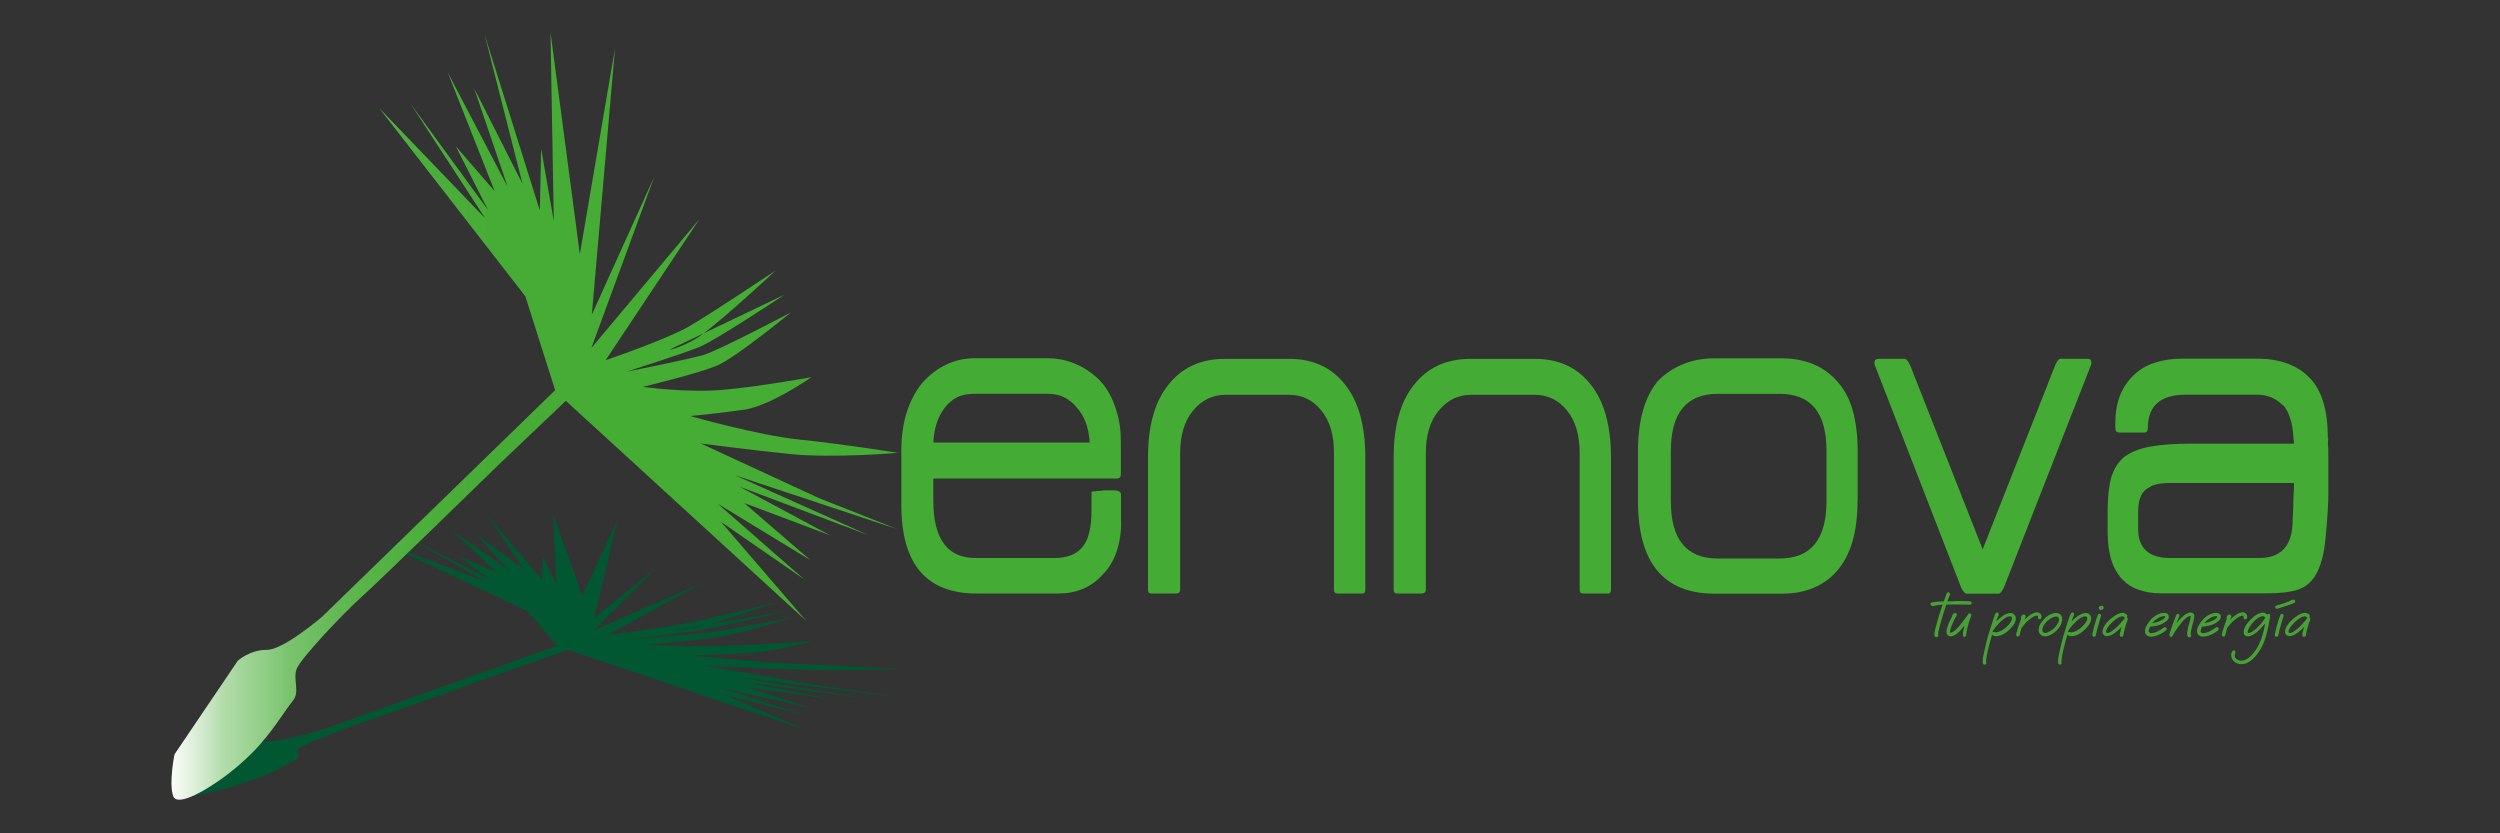 <?xml version="1.0" encoding="UTF-8"?>
<svg xmlns="http://www.w3.org/2000/svg" xmlns:xlink="http://www.w3.org/1999/xlink" id="Layer_1" data-name="Layer 1" viewBox="0 0 150 50">
  <rect x="0" y="0" width="150" height="50" fill="#333333" stroke="none"/>
  <defs>
    <style>
      .cls-1 {
        fill: url(#linear-gradient);
      }

      .cls-1, .cls-2, .cls-3, .cls-4 {
        stroke-width: 0px;
      }

      .cls-2 {
        fill: #44ac34;
      }

      .cls-2, .cls-4 {
        fill-rule: evenodd;
      }

      .cls-3 {
        fill: #47a136;
      }

      .cls-4 {
        fill: #005731;
      }
    </style>
    <linearGradient id="linear-gradient" x1="10.33" y1="25" x2="53.92" y2="25" gradientUnits="userSpaceOnUse">
      <stop offset="0" stop-color="#fff"></stop>
      <stop offset="0" stop-color="#fff"></stop>
      <stop offset="0" stop-color="#fafcf9"></stop>
      <stop offset=".04" stop-color="#d4ebd0"></stop>
      <stop offset=".07" stop-color="#b2dcab"></stop>
      <stop offset=".12" stop-color="#94cf8a"></stop>
      <stop offset=".16" stop-color="#7bc46f"></stop>
      <stop offset=".21" stop-color="#67bb59"></stop>
      <stop offset=".27" stop-color="#57b448"></stop>
      <stop offset=".34" stop-color="#4caf3c"></stop>
      <stop offset=".45" stop-color="#46ac35"></stop>
      <stop offset=".73" stop-color="#45ac34"></stop>
      <stop offset="1" stop-color="#45ac34"></stop>
    </linearGradient>
  </defs>
  <path class="cls-2" d="M58.3,23.63h4.61c.68,0,1.24.27,1.69.81.47.52.73,1.22.78,2.11h-9.38c.04-.83.26-1.53.68-2.08.43-.56.97-.83,1.62-.83M67.26,31.32v-1.64c0-.17-.15-.26-.44-.26h-.42c-.1,0-.23,0-.36.03-.14,0-.32.02-.55.05v1.12c0,1.04-.18,1.78-.55,2.21-.35.43-.9.65-1.67.65h-4.74c-1.69,0-2.53-1.15-2.53-3.44v-1.33h11.02c.16,0,.23-.09.23-.26v-1.98c0-.76-.12-1.47-.36-2.11-.23-.66-.57-1.22-1.04-1.67-.42-.38-.88-.68-1.41-.89-.5-.21-1.08-.31-1.72-.31h-4.19c-1.23,0-2.3.49-3.2,1.49-.83,1.04-1.25,2.39-1.25,4.04v3.28c0,3.54,1.5,5.31,4.51,5.31h4.9c1.08,0,1.95-.36,2.63-1.09.4-.4.68-.86.86-1.38.19-.54.29-1.15.29-1.82"></path>
  <path class="cls-2" d="M81.69,35.62c.16,0,.23-.08.23-.23v-7.92c0-1.93-.41-3.39-1.22-4.4-.8-1.02-1.92-1.54-3.36-1.54h-3.83c-1.46,0-2.6.52-3.41,1.56-.82,1.02-1.22,2.47-1.22,4.35v7.94c0,.16.07.23.21.23h1.46c.17,0,.26-.08.26-.23v-8.2c0-1.08.26-1.93.78-2.55.52-.63,1.16-.94,1.93-.94h3.83c.78,0,1.42.31,1.93.94.5.61.76,1.46.76,2.55v8.2c0,.16.07.23.21.23h1.46Z"></path>
  <path class="cls-2" d="M96.43,35.62c.16,0,.23-.08.23-.23v-7.92c0-1.93-.41-3.39-1.22-4.4-.8-1.02-1.92-1.54-3.36-1.54h-3.83c-1.46,0-2.6.52-3.41,1.56-.82,1.02-1.22,2.47-1.22,4.35v7.94c0,.16.07.23.21.23h1.46c.17,0,.26-.08.26-.23v-8.2c0-1.08.26-1.93.78-2.55.52-.63,1.16-.94,1.93-.94h3.83c.78,0,1.42.31,1.93.94.5.61.76,1.46.76,2.55v8.2c0,.16.07.23.21.23h1.46Z"></path>
  <path class="cls-2" d="M109.59,30.07c0,2.29-.94,3.44-2.81,3.44h-3.72c-1.88,0-2.81-1.15-2.81-3.44v-3c0-2.29.94-3.44,2.81-3.44h3.72c1.88,0,2.81,1.14,2.81,3.41v3.02ZM111.46,30.07v-3c0-.92-.1-1.73-.29-2.42-.19-.7-.5-1.28-.94-1.77-.82-.92-1.93-1.38-3.33-1.38h-4.01c-.73,0-1.37.12-1.93.36-.56.23-1.05.56-1.48.99-.8.96-1.2,2.36-1.2,4.22v3c0,3.7,1.54,5.55,4.61,5.55h4.01c1.42,0,2.54-.46,3.33-1.38.82-.94,1.22-2.33,1.22-4.17"></path>
  <path class="cls-2" d="M125.48,21.86v-.1c0-.16-.07-.23-.21-.23h-1.67c-.07,0-.17.13-.29.39l-4.35,11.04-4.35-11.04c-.12-.26-.23-.39-.34-.39h-1.56c-.16,0-.24.08-.24.23v.1l5.21,13.42c.12.23.23.34.31.34h1.93c.09,0,.19-.12.31-.36l5.24-13.39Z"></path>
  <path class="cls-2" d="M137.56,31.19c0,1.53-.67,2.29-2,2.29h-5.34c-1.29,0-1.93-.58-1.93-1.74v-1.04c0-.78.23-1.27.68-1.46.21-.17.63-.26,1.25-.26h7.42c0,.16,0,.42-.03.78,0,.35-.02.82-.05,1.43M139.67,26.29c0-1.67-.36-2.87-1.09-3.62-.73-.75-1.75-1.13-3.05-1.15h-4.66c-.5,0-1,.07-1.48.21-.47.14-.88.35-1.22.65-.83.7-1.25,1.69-1.25,3v.31c0,.17.08.26.23.26h1.51c.14,0,.21-.09.21-.26,0-1.34.76-2.01,2.27-2.01h4.25c.63,0,1.14.2,1.54.6.03.03.06.05.08.05.35.42.55,1.07.6,1.95l.03.34h-6.23c-.97,0-1.78.06-2.42.18-.64.12-1.15.33-1.54.62-.36.3-.62.71-.78,1.25-.14.52-.21,1.18-.21,1.98v1.3c0,2.43,1.08,3.65,3.23,3.65h6.36c.75,0,1.35-.07,1.8-.21.47-.16.82-.44,1.07-.86.26-.42.44-.99.55-1.72.1-.75.18-1.71.23-2.89v-2.81c0-.16,0-.32-.03-.5l.03-.34Z"></path>
  <path class="cls-4" d="M10.59,46.78l3.8-2.07s.74-.24,1.74-.24c1,0,3.32-.73,3.32-.73l13.98-5-1.79-2.07-8.77-4.16,6.37,2.44-4.49-2.54,4.65,2.35-1.93-1.41,2.33.99-2.82-2.63,3.59,2.53-2.01-2.18,2.9,2.11-2.28-3.31,3.32,3.9.08-1.36.8,1.66-.2-4.22,1.76,4.9,2.11-4.55-1.39,5.89,3.76-3.06-3.79,3.8,6.5-2.85-5.64,3.12s3.59-.45,5.01-.75c1.42-.3,5.19-1.23,5.19-1.23,0,0-3.78,1.3-4.83,1.52-1.05.22-1.54.23-1.54.23l6.89-1.21s-4.15,1.01-5.11,1.16c-.96.14-4.36.54-4.36.54,0,0,3.63-.26,4.6-.37.97-.11,5.26-.94,5.26-.94,0,0-3.26.99-4.41,1.17s-4.48.48-4.48.48c0,0,2.63.13,4.8.06,2.18-.07,5.32-.28,5.32-.28,0,0-2.44.63-4.02.72-1.57.09-3.26.14-3.26.14,0,0,3.99.42,6.61.52,2.62.1,5.86.29,5.86.29,0,0-3.86.12-6.48.03-2.62-.1-5.34-.23-5.34-.23l7.07,1.2,4.75.69-9.76-1.19,8,1.32-7.74-1.07,5.44,1.07-5.16-.72,3.99,1.27-5.59-1.25,5.18,1.67-4.99-1.27,5.11,2.19-14.42-4.86-4.05,1.42s-7.08,2.54-8.19,2.91c-1.11.37-3.67,1.37-3.91,1.59-.24.23.22.51-.23.71-.45.2-1.23.7-2.42,1.14-1.19.44-2.33.7-2.33.7,0,0-2.16.55-2.43.26-.27-.29.08-.92.08-.92"></path>
  <g>
    <path class="cls-3" d="M116.78,36.27c-.13.38-.26.8-.36,1.17-.04.15-.09.33-.11.43-.01.06-.01.11-.02.18.01.02.02.05.01.08,0,.05-.05.1-.11.1-.05,0-.13-.04-.13-.13,0-.17.08-.47.15-.71.1-.38.21-.73.35-1.11-.17.01-.32.03-.5.06-.06.05-.15.04-.2-.03-.03-.04-.05-.1.01-.15.05-.03.41-.07.76-.08.05-.16.11-.31.17-.47.02-.06.07-.08.12-.07.06.01.09.09.08.14l-.04.09c-.05.12-.07.18-.12.31h.31c.07-.01.15-.02.3-.02.27,0,.58,0,.75.02.07,0,.1.04.1.1,0,.05-.05.1-.1.1-.16,0-.44-.01-.69-.01-.1,0-.2,0-.29,0-.17,0-.29,0-.45.01Z"></path>
    <path class="cls-3" d="M116.98,37.92s0,.04.05.04c.11,0,.24-.11.34-.2.24-.23.49-.58.7-.88.02-.04.04-.08.1-.08s.11.04.11.1c0,.08-.06.17-.09.27-.06.18-.12.37-.16.56-.02.11-.06.31-.06.35,0,.06,0,.13-.1.13-.06,0-.1-.05-.1-.11,0-.12.02-.25.06-.38.01-.07.03-.13.04-.19-.1.14-.23.28-.33.38-.13.12-.31.27-.51.27-.14,0-.24-.1-.24-.27,0-.12.04-.28.1-.42.03-.09.07-.17.12-.28.03-.06.08-.16.1-.2.01-.07.07-.23.2-.23.07,0,.1.05.1.1,0,.01,0,.02-.04.1-.08.13-.17.3-.22.44-.07.16-.15.34-.15.51Z"></path>
    <path class="cls-3" d="M119.81,36.74c.06,0,.14.07.11.15l-.02.06c-.07.16-.06.12-.12.33.12-.13.25-.24.39-.33.15-.09.31-.17.45-.17.19,0,.33.14.33.33,0,.11-.04.22-.09.31-.15.25-.6.75-1.1.75-.07,0-.2-.02-.23-.11-.04.14-.08.28-.12.42-.09.34-.18.68-.23,1.05,0,.03-.02.17-.02.19.03.05.03.09-.01.13-.04.04-.11.04-.15,0-.04-.05-.04-.13-.04-.18,0-.17.04-.33.07-.47.07-.33.16-.7.25-1.03.1-.34.23-.74.33-1.05.05-.13.07-.21.11-.29.02-.04.05-.07.08-.07ZM119.59,37.81l-.04.13s.04-.02.06-.02.06,0,.1.02c0,0,.02,0,.05,0,.19,0,.43-.15.59-.29.18-.15.37-.39.37-.56,0-.07-.05-.11-.12-.11-.22,0-.48.22-.65.4-.12.12-.24.27-.36.44Z"></path>
    <path class="cls-3" d="M121.26,37.15c0-.06,0-.09,0-.12.01-.07.08-.17.18-.16.06,0,.12.08.1.14l-.08.19c.18-.19.49-.46.76-.46.1,0,.21.05.25.15.03.07.03.13.01.18-.01.05-.05.09-.09.09-.04,0-.09-.02-.11-.07-.01-.03,0-.06,0-.09,0-.04-.02-.06-.05-.06-.2,0-.48.22-.65.39-.1.11-.2.23-.29.35-.04.12-.08.3-.11.42-.02.07-.08.11-.14.09-.05-.02-.07-.07-.07-.12,0-.05.04-.16.07-.27.04-.15.1-.32.15-.46l.07-.19Z"></path>
    <path class="cls-3" d="M122.48,37.35c.18-.27.52-.57.88-.57.25,0,.37.16.37.37,0,.3-.22.6-.45.78-.16.13-.36.25-.57.25-.26,0-.39-.18-.39-.38,0-.17.07-.33.16-.46ZM122.7,37.98c.14,0,.33-.12.46-.21.16-.12.38-.39.38-.62,0-.1-.07-.16-.16-.16-.17,0-.33.1-.47.21-.13.11-.37.35-.37.61,0,.09.07.17.17.17Z"></path>
    <path class="cls-3" d="M124.33,36.74c.06,0,.14.07.11.15l-.02.06c-.07.16-.06.12-.12.33.12-.13.25-.24.39-.33.15-.09.3-.17.45-.17.19,0,.33.14.33.33,0,.11-.04.22-.09.31-.15.25-.6.75-1.1.75-.07,0-.2-.02-.23-.11-.04.14-.08.28-.12.42-.09.34-.18.68-.23,1.05,0,.03-.02.17-.02.19.03.05.03.09-.01.13-.04.04-.11.04-.15,0-.04-.05-.04-.13-.04-.18,0-.17.04-.33.07-.47.07-.33.16-.7.25-1.03.1-.34.22-.74.33-1.05.05-.13.07-.21.11-.29.02-.04.05-.07.08-.07ZM124.11,37.81l-.04.13s.04-.02.06-.02.06,0,.1.02c0,0,.02,0,.05,0,.19,0,.43-.15.59-.29.18-.15.37-.39.37-.56,0-.07-.05-.11-.12-.11-.22,0-.48.22-.65.4-.12.12-.24.27-.36.44Z"></path>
    <path class="cls-3" d="M125.8,37.1c.02-.07.05-.15.08-.22.02-.04.06-.05.09-.05.08,0,.1.05.1.1,0,.04-.05.15-.07.23-.06.19-.12.4-.18.63-.03.11-.05.21-.07.32,0,.05-.05.1-.11.1s-.1-.05-.1-.11c0-.06.02-.13.03-.17.05-.24.13-.55.22-.82ZM126,36.37s.06-.02.1-.02c.07,0,.12.04.12.11,0,.07-.05.1-.09.12-.03.02-.05.02-.08.02-.07,0-.12-.07-.12-.13,0-.04.02-.07.06-.1Z"></path>
    <path class="cls-3" d="M127.63,36.97s0,.06-.03.08c.04.01.07.05.07.09,0,.02-.01.05-.02.07-.06.15-.11.3-.15.46-.03.11-.09.33-.09.39s-.02.15-.12.15c-.05,0-.1-.03-.1-.11,0-.03,0-.13.03-.19.03-.12.03-.15.08-.3-.12.13-.26.25-.4.36-.13.1-.33.2-.49.2-.15,0-.26-.12-.26-.26,0-.33.35-.69.63-.89.16-.12.37-.25.57-.25.07,0,.18.04.25.1.01.01.04.05.04.09ZM127.49,37.07s-.05-.03-.07-.07c-.02-.01-.05-.02-.07-.02-.16,0-.33.11-.45.21-.17.13-.54.48-.54.73,0,.02.02.06.09.06.15-.01.32-.15.44-.25.15-.12.3-.28.43-.44.05-.06.1-.12.16-.19,0-.01.01-.02.02-.03Z"></path>
    <path class="cls-3" d="M129.05,37.99c.25,0,.57-.17.77-.33.02-.02.04-.03.07-.03.05,0,.11.03.11.1,0,.03-.01.06-.03.08-.21.19-.59.39-.92.39-.18,0-.35-.12-.35-.32,0-.09.02-.19.06-.27.1-.21.29-.49.54-.65.16-.11.37-.19.53-.19.13,0,.3.05.3.24,0,.1-.05.17-.12.23-.13.13-.33.23-.55.29-.08.02-.35.07-.46.07-.04.09-.08.19-.08.28,0,.07.07.11.15.11ZM129.51,37.29c.14-.05.4-.17.4-.29,0-.03-.04-.03-.08-.03-.23,0-.51.2-.7.41.19-.02.3-.06.38-.09Z"></path>
    <path class="cls-3" d="M130.91,37.35c-.15.16-.27.33-.38.5-.05.08-.12.18-.16.27-.03.05-.05.09-.11.09-.05,0-.1-.05-.1-.1,0-.03.03-.14.06-.23.08-.26.2-.58.3-.84.02-.05.04-.1.06-.15.02-.03.05-.06.09-.06.08,0,.1.05.1.1s-.04.13-.06.16c-.04.09-.06.14-.12.3.06-.07.11-.13.17-.2.15-.17.43-.44.67-.44.14,0,.23.08.23.22,0,.06-.02.16-.03.2-.05.2-.12.44-.16.66-.02.08-.03.16-.03.24.02.02.03.04.03.07,0,.05-.04.1-.11.1-.1,0-.13-.11-.13-.19,0-.03,0-.07,0-.09.03-.27.11-.5.17-.75.02-.08.04-.17.04-.23,0-.01,0-.02-.02-.02-.06,0-.15.04-.24.11-.1.08-.2.18-.29.28Z"></path>
    <path class="cls-3" d="M132.17,37.99c.25,0,.57-.17.77-.33.02-.02.04-.03.07-.03.05,0,.11.03.11.1,0,.03-.01.06-.03.08-.21.19-.59.39-.92.39-.18,0-.35-.12-.35-.32,0-.09.02-.19.06-.27.1-.21.29-.49.54-.65.16-.11.37-.19.53-.19.13,0,.3.05.3.24,0,.1-.05.17-.12.23-.13.13-.33.23-.55.29-.08.02-.35.07-.46.07-.04.09-.08.19-.08.28,0,.07.07.11.15.11ZM132.63,37.29c.14-.05.4-.17.4-.29,0-.03-.04-.03-.08-.03-.23,0-.51.2-.7.41.19-.02.3-.06.38-.09Z"></path>
    <path class="cls-3" d="M133.6,37.15c0-.06,0-.09,0-.12.01-.07.08-.17.18-.16.06,0,.12.08.1.14l-.08.19c.18-.19.49-.46.76-.46.1,0,.21.05.25.15.03.07.03.13.01.18-.01.05-.05.09-.09.09-.04,0-.09-.02-.11-.07-.01-.03,0-.06,0-.09,0-.04-.02-.06-.05-.06-.2,0-.48.22-.65.39-.1.11-.2.23-.29.35-.04.12-.08.3-.11.42-.02.07-.08.11-.14.09-.05-.02-.07-.07-.07-.12,0-.05.04-.16.07-.27.04-.15.1-.32.15-.46l.07-.19Z"></path>
    <path class="cls-3" d="M136.02,36.88s.05-.05.09-.05c.08,0,.11.06.1.1-.02.19-.08.51-.12.7-.11.54-.27,1.08-.6,1.54-.22.31-.57.68-1.01.68-.32,0-.61-.22-.61-.55,0-.08.05-.28.15-.28.06,0,.11.06.11.1,0,.06-.05.11-.05.19,0,.23.22.33.4.33.26,0,.49-.19.67-.39.45-.51.64-1.16.76-1.85-.16.2-.32.38-.53.55-.14.12-.33.23-.51.23s-.25-.12-.25-.26c0-.33.36-.73.62-.93.13-.11.33-.23.52-.23.1,0,.19.03.25.11ZM135.46,37.63c.17-.16.33-.36.46-.57-.02,0-.04-.03-.05-.05-.01-.02-.04-.04-.08-.04-.26,0-.59.31-.77.58-.08.11-.16.26-.16.38,0,.04.03.04.05.05.07,0,.14-.03.2-.07.12-.07.24-.17.36-.28Z"></path>
    <path class="cls-3" d="M136.75,37.1c.02-.07.05-.15.08-.22.02-.04.06-.05.09-.05.08,0,.1.05.1.1,0,.04-.05.15-.07.23-.06.19-.12.4-.18.63-.03.11-.05.21-.07.32,0,.05-.05.1-.11.1s-.1-.05-.1-.11c0-.06.01-.13.03-.17.05-.24.13-.55.22-.82ZM136.65,36.53s-.11,0-.13-.06c-.02-.05,0-.12.07-.14l.3-.09c.1-.03.22-.07.5-.18.05-.05.21-.11.27-.07.07.04.07.15,0,.18-.11.05-.28.12-.42.16l-.59.19Z"></path>
    <path class="cls-3" d="M138.58,36.97s0,.06-.03.08c.04.01.07.05.07.09,0,.02-.01.05-.02.07-.06.15-.11.3-.15.46-.03.11-.09.33-.09.39s-.02.15-.12.15c-.05,0-.1-.03-.1-.11,0-.03,0-.13.03-.19.03-.12.03-.15.08-.3-.12.13-.26.25-.4.36-.13.1-.33.2-.49.2-.15,0-.26-.12-.26-.26,0-.33.35-.69.63-.89.16-.12.37-.25.57-.25.07,0,.18.04.25.1.01.01.04.05.04.09ZM138.44,37.07s-.05-.03-.07-.07c-.02-.01-.05-.02-.07-.02-.16,0-.33.11-.45.21-.17.13-.54.48-.54.73,0,.02.02.06.09.06.15-.01.32-.15.44-.25.15-.12.3-.28.43-.44.05-.06.1-.12.16-.19,0-.01.01-.02.02-.03Z"></path>
  </g>
  <path class="cls-1" d="M33.26,13.45l-.79-4.52-.08,3.7-3.32-10.58,2.28,8.98-2.9-5.73,2.01,5.91-3.6-6.87,2.82,7.13-2.33-2.69,1.93,3.82-4.65-6.38,4.49,6.89-6.37-6.63,8.77,11.3,1.79,5.63-13.98,13.59s-2.32,2-3.32,1.99c-1-.01-1.74.65-1.74.65l-3.8,5.62s-.35,1.73-.08,2.5c.27.77,2.43-.71,2.43-.71,0,0,1.14-.7,2.33-1.9,1.19-1.2,1.97-2.57,2.42-3.1.45-.54-.01-1.3.23-1.92.24-.62,2.8-3.34,3.91-4.33,1.11-.99,8.19-7.9,8.19-7.9l4.05-3.85,14.42,13.2-5.11-5.94,4.99,3.45-5.19-4.54,5.58,3.4-3.99-3.44,5.16,1.94-5.44-2.92,7.74,2.91-8-3.59,9.76,3.24-4.75-1.88-7.07-3.27s2.72.36,5.34.63c2.62.27,6.48-.07,6.48-.07,0,0-3.24-.52-5.85-.79-2.62-.27-6.61-1.42-6.61-1.42,0,0,1.68-.15,3.26-.38,1.57-.24,4.02-1.95,4.02-1.95,0,0-3.14.57-5.32.76-2.18.19-4.8-.18-4.8-.18,0,0,3.32-.79,4.48-1.29,1.15-.5,4.41-3.18,4.41-3.18,0,0-4.29,2.27-5.26,2.56-.97.28-4.6,1-4.6,1,0,0,3.4-1.09,4.36-1.48.96-.38,5.11-3.14,5.11-3.14l-4.85,2.32c-.2.15-.37.27-.51.35-1.05.59-1.54.63-1.54.63l2.05-.98c1.42-1.07,4.32-3.77,4.32-3.77,0,0-3.77,2.52-5.19,3.35-1.43.82-5.01,2.03-5.01,2.03l5.64-8.48-6.5,7.75,3.79-10.31-3.76,8.31,1.39-15.98-2.11,12.35-1.76-13.31.2,11.45Z"></path>
</svg>
